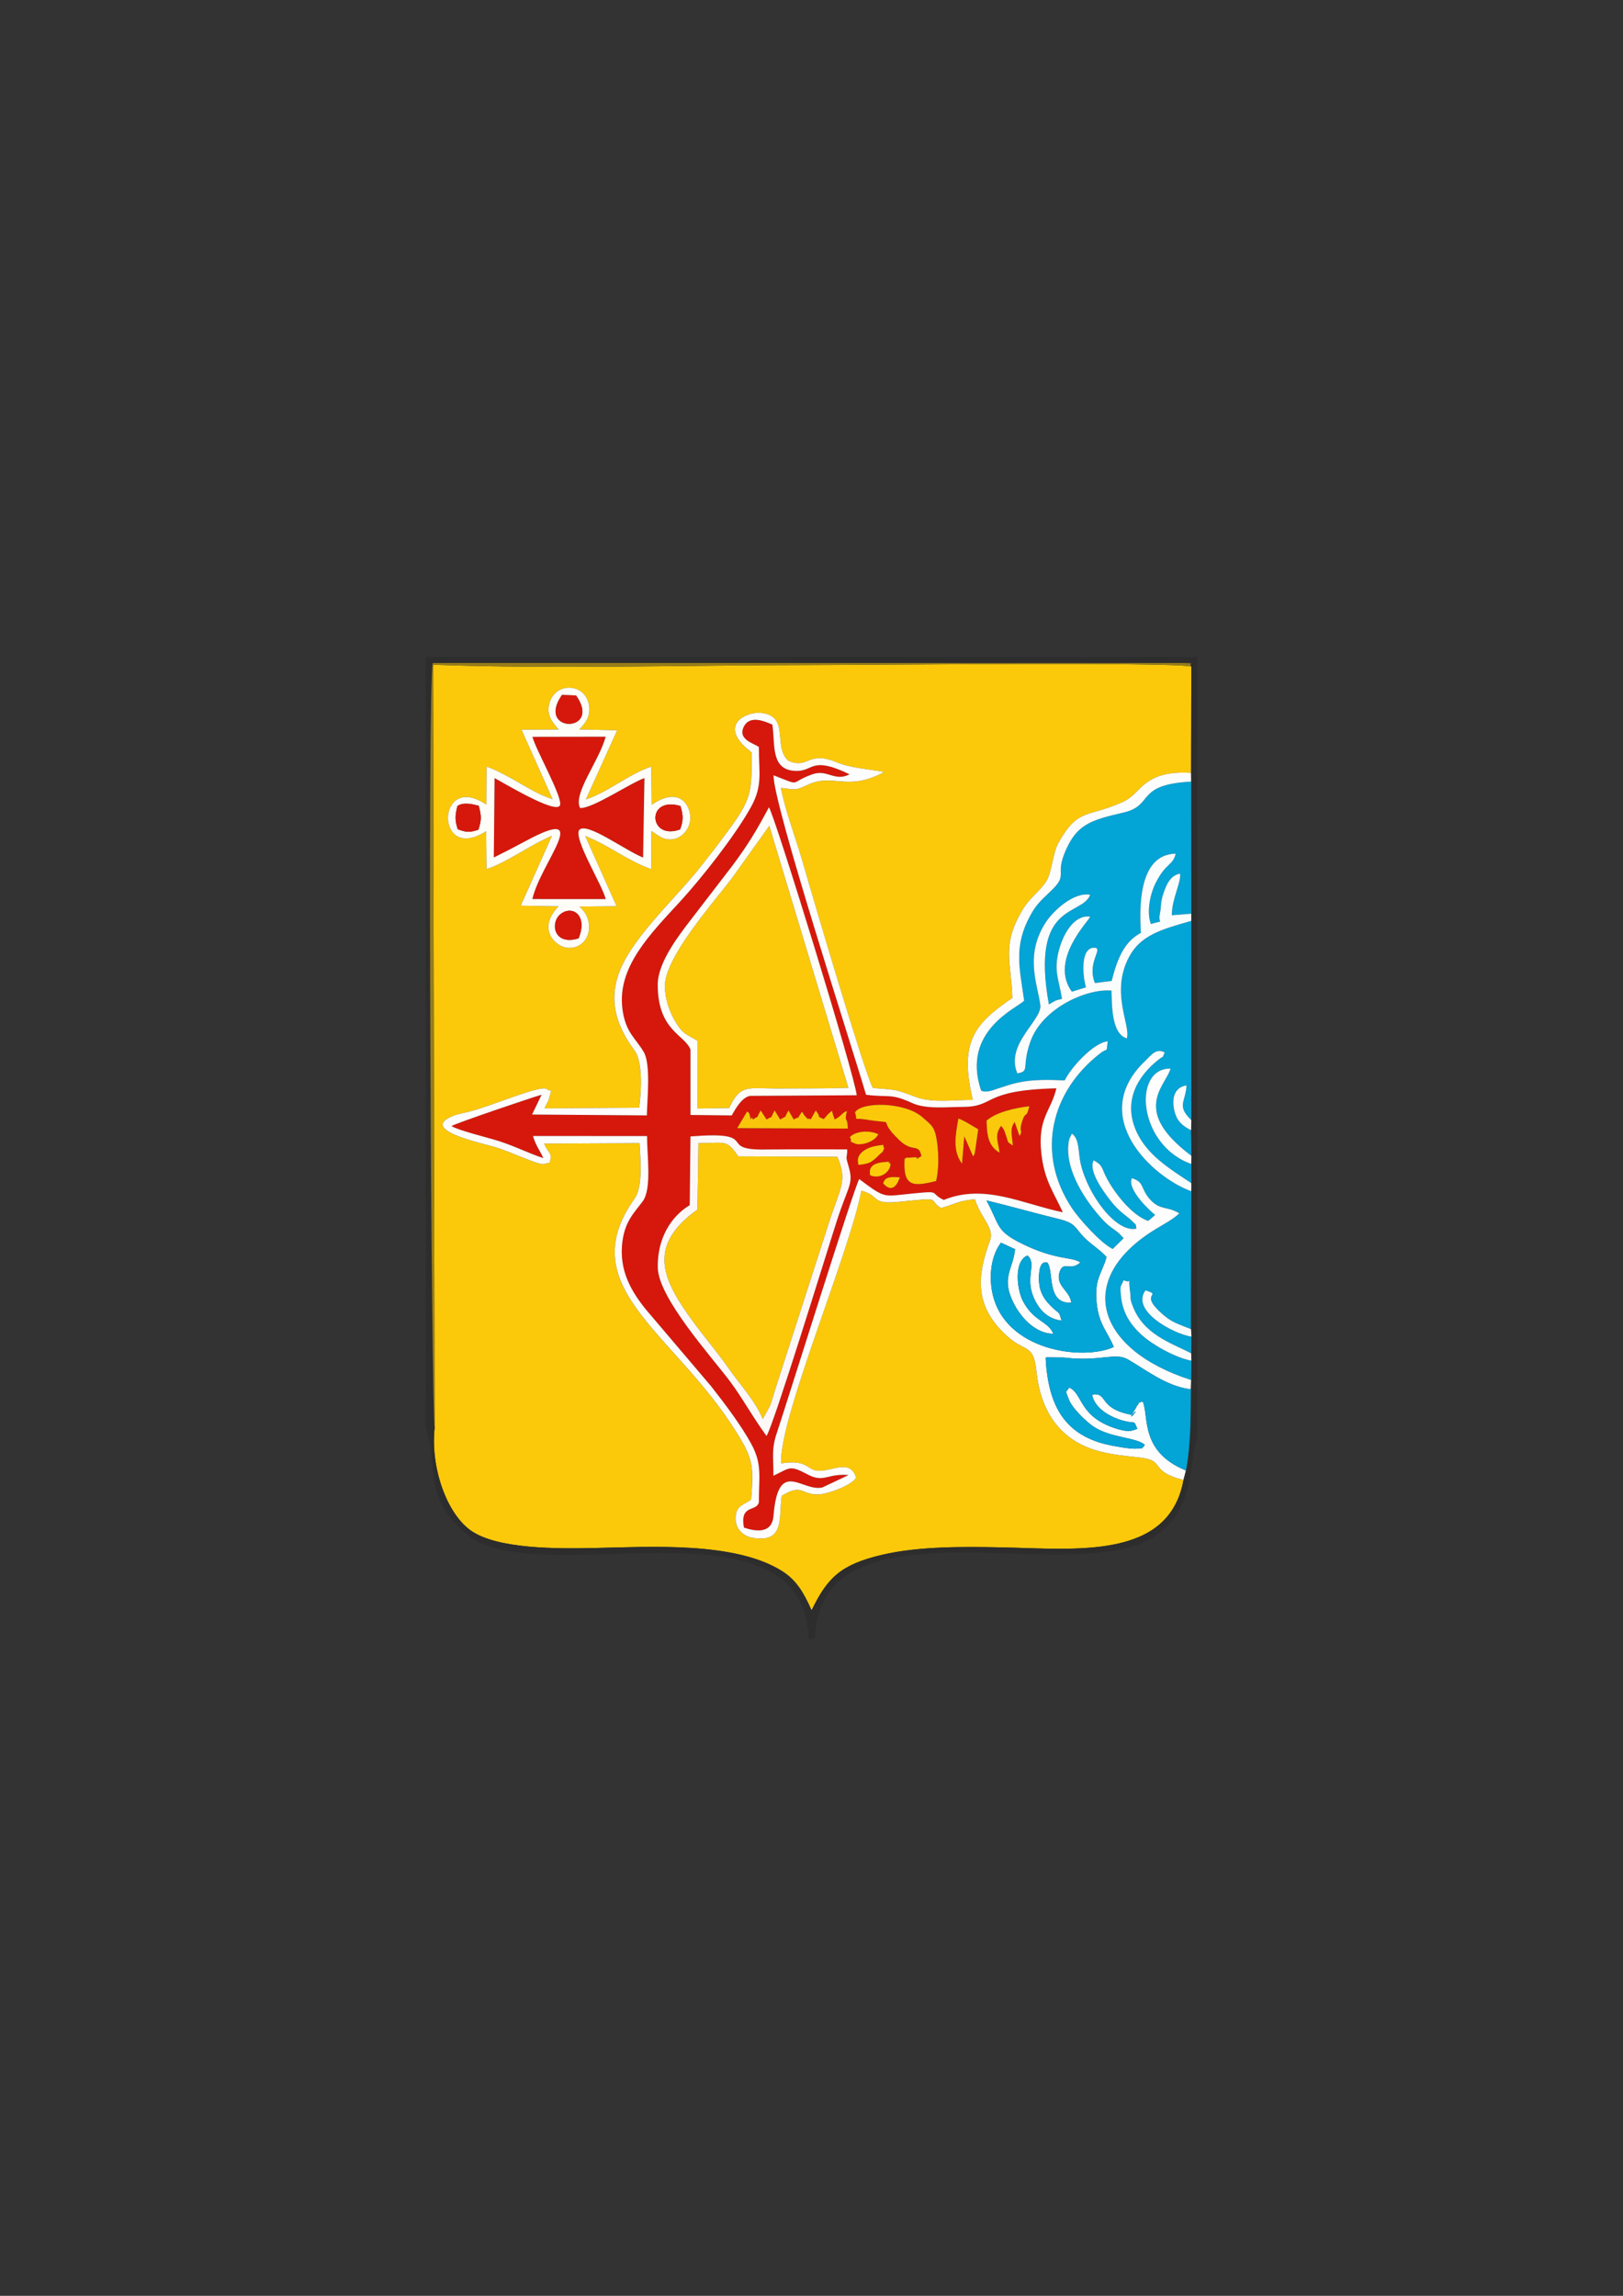 <?xml version="1.0" encoding="UTF-8"?>
<!DOCTYPE svg PUBLIC "-//W3C//DTD SVG 1.1//EN" "http://www.w3.org/Graphics/SVG/1.1/DTD/svg11.dtd">
<!-- Creator: CorelDRAW X5 -->
<svg xmlns="http://www.w3.org/2000/svg" xml:space="preserve" width="210mm" height="297mm" style="shape-rendering:geometricPrecision; text-rendering:geometricPrecision; image-rendering:optimizeQuality; fill-rule:evenodd; clip-rule:evenodd"
viewBox="0 0 210 297"
 xmlns:xlink="http://www.w3.org/1999/xlink">
 <rect x="0" y="0" width="210" height="297" fill="#333333" stroke="none"/>
 <defs>
  <style type="text/css">
   <![CDATA[
    .fil1 {fill:#03A4D6}
    .fil4 {fill:#2D2D2D}
    .fil8 {fill:#977D19}
    .fil2 {fill:#D6180C}
    .fil9 {fill:#F9C50B}
    .fil12 {fill:#FAC90B}
    .fil6 {fill:#FAFDFE}
    .fil0 {fill:#FBC90A}
    .fil13 {fill:#FCCC0B}
    .fil11 {fill:#FCFEFE}
    .fil7 {fill:#FDF8F7}
    .fil5 {fill:#FEFDF7}
    .fil3 {fill:#FEFDFD}
    .fil10 {fill:#FEFEFE}
   ]]>
  </style>
 </defs>
 <g id="Layer_x0020_1">
  <g id="_610950456">
   <path id="_610957368" class="fil0" d="M71.416 108.122c-2.813,1.173 -5.817,3.454 -8.462,4.307l-0.049 -4.902c-6.689,4.291 -6.498,-7.834 0.025,-3.438l0.027 -4.902c1.051,0.29 3.176,1.487 4.133,2.034 1.491,0.854 2.768,1.641 4.412,2.166l-4.026 -8.988 4.799 -0.024c-0.571,-0.731 -1.591,-1.63 -1.227,-3.254 0.672,-2.998 4.834,-2.84 5.184,0.282 0.169,1.508 -0.685,2.298 -1.28,2.961l4.897 0.11 -4.048 8.952c2.85,-0.942 5.555,-3.292 8.467,-4.251l0.054 4.937c3.572,-2.446 5.006,0.035 4.994,1.7 -0.01,1.277 -0.885,2.387 -1.948,2.682 -1.455,0.404 -2.321,-0.527 -3.079,-0.992l-0.029 4.927c-2.918,-0.978 -5.482,-3.089 -8.544,-4.291l4.06 9.09 -4.825 0.047c2.248,1.87 1.37,5.508 -1.488,5.34 -1.516,-0.089 -4.082,-2.385 -1.19,-5.371l-4.902 -0.082 4.043 -9.04zm-15.175 76.568c-0.567,5.241 1.614,11.174 4.707,13.327 3.452,2.403 11.251,2.341 16.006,2.243 7.06,-0.146 18.158,-0.879 24.263,2.999 1.786,1.135 2.758,2.711 3.794,5.066 2.048,-4.233 3.766,-5.924 9.101,-7.183 4.709,-1.111 10.51,-1.066 15.406,-0.967 9.602,0.194 21.721,1.664 23.614,-8.708 -4.557,-1.158 -2.248,-2.516 -5.578,-2.9 -2.417,-0.279 -4.617,-0.448 -6.729,-1.282 -3.844,-1.519 -6.191,-4.789 -6.723,-9.879 -0.38,-3.635 -1.427,-2.396 -3.844,-4.598 -4.274,-3.895 -3.826,-7.819 -2.155,-12.35 0.591,-1.602 -1.283,-2.985 -1.957,-5.314 -2.314,0.213 -2.499,0.634 -4.389,1.132 -1.846,-1.131 0.464,-1.41 -5.335,-0.812 -3.869,0.399 -2.403,-0.709 -4.97,-1.434 -1.587,8.214 -10.648,29.424 -10.397,35.286 3.752,-0.566 3.216,1.037 5.094,0.956 1.755,-0.076 3.925,-1.469 4.617,0.914 -0.555,0.918 -3.351,1.984 -4.585,2.113 -2.528,0.264 -2.259,-1.54 -5.045,0.221 -0.395,2.838 0.414,6.071 -3.668,5.435 -1.273,-0.199 -2.287,-1.091 -2.289,-2.481 -0.002,-1.701 0.919,-1.705 2,-2.465 0.278,-3.497 0.359,-4.843 -1.136,-7.454 -7.954,-13.884 -22.394,-19.623 -13.935,-31.5 1.048,-1.472 0.793,-4.742 0.638,-7.171l-12.336 0.065c0.528,1.403 1.102,1.012 0.706,2.464l-0.87 0.187c-0.845,0.016 -4.159,-1.596 -6.231,-2.217 -1.638,-0.491 -10.345,-2.299 -5.053,-4.143 0.355,-0.124 1.514,-0.362 1.92,-0.469 2.896,-0.761 9.18,-3.484 9.853,-2.875 0.591,0.493 0.756,-0.465 0.283,1.293 -0.094,0.348 -0.424,0.806 -0.564,1.194l12.24 -0.078c0.336,-2.268 0.447,-5.999 -0.574,-7.373 -2.978,-4.01 -3.648,-7.881 -0.875,-12.423 2.502,-4.099 6.744,-7.954 9.567,-11.596 0.697,-0.899 1.262,-1.593 1.858,-2.378 4.703,-6.202 4.581,-6.364 4.581,-12.186 -0.069,-0.068 -0.172,-0.144 -0.224,-0.185 -4.283,-3.396 -0.388,-5.108 1.371,-4.939 3.909,0.374 1.522,4.307 3.583,6.182 2.63,1.174 2.478,-1.332 6.19,0.18 2.061,0.839 3.996,0.853 6.215,1.289 -4.808,2.611 -6.538,0.074 -9.935,1.677 -1.628,0.768 -1.543,0.578 -3.415,0.377 0.544,2.915 1.982,6.665 2.86,9.729 1.382,4.824 8.033,27.359 9.041,29.091 3.585,0.314 2.715,0.142 5.809,1.255 1.883,0.677 4.907,0.288 7.123,0.289 -1.815,-7.588 0.278,-9.875 5.123,-13.195 -0.163,-4.76 -1.425,-6.793 1.285,-11.348 1.019,-1.713 2.024,-2.171 3.032,-3.648 0.828,-1.212 0.851,-3.662 1.647,-5.079 2.523,-4.491 3.653,-3.216 8.188,-5.214 1.814,-0.799 2.022,-1.911 3.788,-2.928 1.481,-0.854 3.272,-1.009 5.182,-0.894l0.031 -13.764c-2.61,-0.609 -42.597,-0.191 -48.971,-0.191 -16.091,0 -33.16,0.549 -49.13,-0.04l0.195 98.701z"/>
   <path id="_610944384" class="fil1" d="M154.129 178.529l0.021 -2.498c-2.273,-0.457 -5.177,-2.183 -6.464,-3.368 -1.433,-1.32 -2.371,-2.785 -2.616,-4.774 -0.206,-1.667 0.006,-1.512 0.053,-1.695l0.271 -0.581c1.225,0.603 0.474,-0.938 0.835,1.528 0.138,0.946 -0.094,0.65 0.3,1.73 1.369,3.754 4.991,4.855 7.6,6.201l0.034 -2.149c-2.46,-0.414 -7.875,-3.38 -5.946,-5.997 2.35,0.741 -1.004,0.265 2.163,3.05 1.339,1.177 2.061,1.28 3.732,1.975l0.031 -17.846c-4.953,-1.753 -13.571,-9.665 -5.922,-16.898 0.675,-0.639 1.365,-1.681 2.484,-1.054 -0.449,0.969 0.042,0.262 -0.831,0.955 -2.683,2.13 -4.426,5.214 -3,8.86 1.32,3.375 4.495,5.227 7.275,7.093l-0.006 -2.486c-6.893,-2.399 -7.661,-12.432 -2.675,-12.334 -0.676,2.304 -5.159,5.402 2.687,11.278l-0.035 -3.304c-1.076,-0.539 -1.819,-1.132 -2.15,-2.465 -0.402,-1.621 -0.039,-3.099 1.564,-3.338 -0.13,2.204 -1.319,2.615 0.616,4.496l-0.009 -25.772c-3.918,1.096 -6.572,1.882 -8.047,4.663 -2.456,4.631 0.257,8.886 -0.286,10.531 -2.002,-0.58 -1.928,-4.316 -1.988,-6.177 -3.228,-0.294 -8.93,2.271 -10.471,6.544 -1.224,3.394 0.001,3.865 -1.711,4.162 -1.605,-3.802 3.225,-6.858 2.973,-8.835 -0.343,-2.701 -2.129,-6.543 0.827,-10.883 0.777,-1.142 3.357,-3.776 5.633,-3.392 -1.11,2.864 -7.76,0.83 -5.35,14.185 1.006,-0.551 0.632,-0.45 1.692,-0.719 -0.417,-2.654 -1.162,-3.719 -0.298,-6.627 0.584,-1.964 1.965,-4.29 3.955,-4.007 -0.167,0.554 -5.342,5.638 -2.376,9.711l1.822 -0.564c-0.473,-1.654 -0.69,-5.106 1.04,-5.124 1.349,-0.013 -0.98,1.861 0.126,4.572l2.169 -0.283c0.766,-3.123 1.758,-5.144 3.766,-6.208 -0.145,-2.815 -0.477,-10.17 4.521,-10.251 -0.398,1.592 -1.252,1.134 -2.588,3.771 -0.724,1.429 -1.227,3.785 -0.624,5.334 1.912,-0.6 0.849,0.133 1.163,-1.36 0.181,-0.859 0.053,-1.323 0.374,-2.359 0.437,-1.412 0.989,-2.587 2.226,-2.801 0.186,1.113 -1.062,3.225 -1.058,5.383l2.513 -0.201 -0.012 -17.087c-7.298,0.377 -4.729,3.075 -8.764,4.005 -4.264,0.983 -6.056,1.519 -7.559,5.101 -1.261,3.007 0.315,2.898 -1.566,4.783 -1.372,1.375 -2.011,1.755 -2.928,3.432 -2.176,3.981 -1.39,6.756 -0.793,11.015 -0.842,0.939 -8.2,3.895 -5.565,11.642 0.65,0.303 1.492,-0.05 2.232,-0.297 0.736,-0.246 1.705,-0.565 2.489,-0.738 1.947,-0.429 4.054,-0.38 6.098,-0.292 0.663,-1.475 3.635,-4.861 5.554,-5.06 -0.218,1.681 0.118,0.717 -0.985,1.572 -6.341,4.922 -8.355,12.887 -3.659,19.99 0.994,1.504 3.832,4.628 5.3,5.307l1.407 -1.389c-1.011,-1.202 -1.532,-1.13 -2.651,-2.33 -2.194,-2.355 -4.971,-6.419 -4.475,-10.039 0.016,-0.119 0.035,-0.207 0.06,-0.318 0.024,-0.108 0.069,-0.204 0.097,-0.298l0.27 -0.555c1.021,0.722 0.797,2.392 1.137,3.879 0.918,4.022 4.559,8.984 7.211,8.421 -0.117,-0.811 0.01,-0.375 -0.538,-0.963 -0.619,-0.664 -1.581,-1.058 -2.888,-2.759 -0.806,-1.049 -2.839,-3.754 -2.099,-5.121 1.173,0.622 1.049,1.04 1.585,2.106 1.025,2.037 3.318,4.992 5.453,5.736 0.277,-0.214 0.506,-0.406 0.917,-0.776 -0.846,-0.66 -3.671,-3.377 -3.017,-4.751 1.701,0.502 1.061,1.369 2.43,2.828 1.262,1.345 2.177,0.774 3.713,1.722 -0.797,0.768 -2.121,1.461 -3.048,2.026 -10.648,6.49 -7.68,15.632 4.582,19.536z"/>
   <path id="_610951752" class="fil2" d="M114.273 153.086c0.229,-0.919 1.104,-0.846 2.148,-0.779 -0.337,1.084 -1.054,2.041 -2.148,0.779zm-1.697 -1.058c0.015,-0.276 -0.435,-1.526 1.831,-1.694 1.716,-0.127 -0.007,-0.095 0.817,0.195 0.012,1.111 -1.376,2.079 -2.647,1.498zm-13.397 33.739c-1.805,-2.463 -3.142,-4.963 -4.759,-7.109 -2.424,-3.218 -9.22,-10.738 -9.31,-14.648 -0.085,-3.705 1.652,-6.611 4.133,-8.1l0.096 -8.891c9.234,-0.741 3.395,1.754 9.477,1.691 3.602,-0.037 7.205,-0.014 10.807,-0.017 -0.005,1.255 -0.258,0.745 0.119,1.993 0.77,2.551 0.094,2.428 -1.465,7.265 -1.474,4.571 -8.193,26.494 -9.098,27.818zm11.832 -35.415c-0.183,-1.184 1.183,-1.923 2.396,-2.121 1.595,-0.26 0.557,-0.001 1.018,0.27 -0.386,0.849 -0.016,0.27 -0.626,0.863 -0.48,0.466 -1,1.02 -1.677,1.17 -1.703,0.376 -0.882,-0.095 -1.111,-0.182zm-1.043 -3.262c0.844,-0.859 2.697,-0.86 3.682,-0.353 -0.581,1.105 -2.374,1.484 -2.993,1.212 -1.05,-0.46 -0.26,-0.018 -0.689,-0.86zm14.509 3.447c-1.24,-1.632 -0.861,-3.657 -0.472,-5.836 0.73,0.24 1.792,0.95 2.565,1.391l-0.386 2.719c-0.138,0.751 -0.043,0.38 -0.277,0.795l-1.139 -2.612 -0.291 3.543zm3.172 -5.564c1.191,-1.057 3.554,-1.637 5.532,-1.863 -0.416,1.78 -0.472,0.455 -0.969,2.089 -0.393,1.294 0.194,1.01 -0.301,1.756l-0.63 -1.806c-0.687,0.968 -0.302,1.754 -0.239,3.047 -0.864,-0.632 -0.468,-0.187 -0.901,-1.359 -0.18,-0.489 -0.181,-0.733 -0.624,-1.179 -0.863,1.231 -0.383,1.86 -0.192,3.464 -1.481,-0.899 -1.625,-2.276 -1.677,-4.149zm-15.751 -0.157c-1.688,-0.268 -0.849,0.332 -1.271,-0.901 0.77,-1.411 6.462,-1.402 8.733,0.625 1.207,1.077 1.636,1.172 1.918,3.45 0.198,1.603 0.178,3.374 -0.15,4.793 -2.998,0.752 -4.305,0.769 -4.083,-2.87 0.655,-0.368 0.03,-0.065 0.788,-0.165 0.071,-0.009 0.183,-0.011 0.255,-0.019 0.069,-0.008 0.181,-0.004 0.246,-0.011 0.848,-0.091 -0.41,0.654 0.882,-0.159 -0.34,-1.73 -1.086,-0.38 -2.831,-2.038 -3.401,-3.231 0.343,-1.94 -4.486,-2.705zm-15.238 -1.012c0.571,0.139 0.31,1.535 0.598,0.731 0.025,-0.071 0.098,0.196 0.157,0.288 1.018,-0.677 0.252,0.114 1.009,-1.172l0.755 1.172c1.001,-0.605 0.347,0.107 1.046,-1.172l0.718 1.172c1.005,-0.594 0.398,0.007 1.076,-1.172 0.039,0.064 0.089,0.159 0.11,0.197l0.577 0.976c1.014,-0.609 0.144,0.344 1.058,-1.017l0.307 0.481c1.412,1.515 -0.228,0.04 0.83,0.516l0.645 -1.153c0.902,1.214 -0.114,0.59 1.04,1.122 0.37,-0.439 0.65,-0.787 1.058,-1.062 0.214,0.375 -0.079,-0.214 0.105,0.38l0.247 0.724c0.89,-0.41 0.923,-0.883 1.591,-1.087 -0.386,1.62 0.06,0.518 0.114,2.273l-14.32 -0.056 1.277 -2.141zm-7.321 -8.004c-0.687,-1.946 -4.266,-2.424 -4.236,-8.464 0.015,-2.918 2.927,-6.569 4.144,-8.172l5.522 -7.181c2.01,-2.706 3.058,-4.436 4.721,-7.545 0.742,0.992 11.184,34.914 11.357,37.253l-13.786 0.08c-1.07,0.171 -1.909,1.691 -2.384,2.529l-5.338 -0.061 0 -8.438zm15.819 -35.645c1.899,-0.661 2.853,1.017 4.765,0.015 -4.976,-2.405 -4.619,-0.407 -6.873,-0.436 -3.399,-0.044 -2.725,-3.384 -3.12,-5.998 -0.841,-0.338 -2.924,-1.369 -3.718,0.33 -0.773,1.654 1.427,2.125 1.975,2.577 0.001,3.456 0.521,4.99 -1.06,7.831 -2.014,3.619 -6.292,9.058 -9.074,12.094 -3.858,4.212 -8.198,8.47 -7.526,13.909 0.391,3.164 1.775,3.854 2.791,5.669 0.892,1.595 0.421,6.062 0.374,8.149l-14.851 -0.112 1.232 -2.561c-1.185,0.323 -11.372,3.78 -11.654,4.056 0.862,0.552 4.702,1.493 6.061,1.918 2.055,0.642 4.121,1.687 5.815,2.222 -0.487,-1.097 -0.922,-1.488 -1.34,-2.855l14.763 0.002c-0.012,2.432 0.645,6.815 -0.562,8.449 -1.099,1.488 -2.454,2.675 -2.684,5.783 -0.274,3.709 1.596,6.501 3.744,8.964l7.78 9.157c1.743,2.217 3.91,5.083 5.213,7.481 1.433,2.638 0.977,4.239 0.977,7.562 -0.345,1.273 -2.48,0.197 -1.932,3.256 1.807,0.611 3.648,0.673 3.824,-1.514 0.611,-7.591 3.697,-3.047 6.336,-3.68l3.378 -1.601c-2.769,-0.236 -3.171,1.039 -5.251,-0.056 -2.429,-1.278 -2.257,-0.895 -4.473,0.149 0.019,-2.336 -0.282,-3.369 0.415,-5.464 1.52,-4.568 9.944,-31.592 10.687,-32.925 2.962,2.251 3.191,2.264 5.293,2.044 5.934,-0.622 3.472,-0.369 5.644,0.662 5.285,-2.149 10.149,0.503 15.401,1.596 -1.121,-2.507 -2.386,-4.074 -2.772,-7.611 -0.501,-4.594 1.204,-5.363 1.946,-8.422 -9.736,0.236 -7.791,2.379 -12.085,2.4 -2.162,0.011 -4.777,0.325 -6.579,-0.499 -2.84,-1.298 -2.933,-0.679 -5.966,-1.069 -1.891,-6.458 -11.972,-37.437 -11.973,-41.333 3.85,1.496 1.859,0.981 5.077,-0.139z"/>
   <path id="_610944000" class="fil3" d="M127.635 155.295c3.142,0.753 6.111,1.614 9.281,2.386 2.309,0.562 2.075,1.069 3.305,2.341 1,1.034 1.947,1.502 2.957,2.589 -0.618,2.2 -1.605,2.81 -1.278,5.968 0.29,2.8 1.379,3.632 2.211,5.673 -3.996,1.83 -14.143,0.509 -15.706,-6.983 -0.47,-2.251 -0.154,-4.862 1.113,-6.509l1.823 0.848c-0.285,2.709 -1.889,3.674 -0.134,7.077 0.871,1.688 2.699,3.827 5.075,3.865 -0.631,-1.658 -2.561,-1.561 -3.952,-4.29 -0.719,-1.411 -1.212,-5.07 0.607,-5.844 1.289,1.086 -0.369,2.744 0.828,5.475 0.663,1.513 1.758,2.739 3.596,2.951 -0.395,-1.322 -0.224,-0.766 -1.268,-1.769 -1.186,-1.139 -1.732,-2.219 -1.662,-4.009 0.084,-2.146 0.943,-1.706 1.083,-1.734 0.899,1.132 -0.168,5.369 3.088,5.192 -0.107,-1.533 -2.128,-2.174 -1.485,-4.013 0.51,-1.459 1.351,0.021 2.672,-1.194 -1.13,-0.774 -3.108,-0.24 -7.507,-2.402 -3.492,-1.717 -2.848,-2.308 -4.648,-5.62zm-27.703 -61.56c0.395,2.615 -0.279,5.955 3.12,5.998 2.254,0.029 1.897,-1.97 6.873,0.436 -1.912,1.002 -2.866,-0.676 -4.765,-0.015 -3.219,1.121 -1.227,1.635 -5.077,0.139 0.001,3.896 10.082,34.875 11.973,41.333 3.033,0.391 3.126,-0.229 5.966,1.069 1.802,0.824 4.417,0.51 6.579,0.499 4.294,-0.021 2.35,-2.164 12.085,-2.4 -0.742,3.059 -2.447,3.828 -1.946,8.422 0.386,3.537 1.651,5.104 2.772,7.611 -5.253,-1.093 -10.116,-3.745 -15.401,-1.596 -2.172,-1.032 0.291,-1.285 -5.644,-0.662 -2.102,0.221 -2.331,0.207 -5.293,-2.044 -0.744,1.333 -9.167,28.357 -10.687,32.925 -0.697,2.095 -0.396,3.128 -0.415,5.464 2.216,-1.044 2.044,-1.427 4.473,-0.149 2.079,1.095 2.482,-0.18 5.251,0.056l-3.378 1.601c-2.639,0.633 -5.725,-3.911 -6.336,3.68 -0.176,2.187 -2.017,2.125 -3.824,1.514 -0.548,-3.06 1.587,-1.984 1.932,-3.256 -0,-3.324 0.456,-4.924 -0.977,-7.562 -1.303,-2.398 -3.47,-5.264 -5.213,-7.481l-7.78 -9.157c-2.149,-2.462 -4.018,-5.255 -3.744,-8.964 0.229,-3.108 1.585,-4.295 2.684,-5.783 1.207,-1.634 0.55,-6.017 0.562,-8.449l-14.763 -0.002c0.418,1.366 0.853,1.758 1.34,2.855 -1.694,-0.535 -3.759,-1.579 -5.815,-2.222 -1.359,-0.425 -5.199,-1.365 -6.061,-1.918 0.282,-0.276 10.468,-3.733 11.654,-4.056l-1.232 2.561 14.851 0.112c0.047,-2.087 0.518,-6.554 -0.374,-8.149 -1.016,-1.815 -2.4,-2.505 -2.791,-5.669 -0.672,-5.44 3.668,-9.698 7.526,-13.909 2.782,-3.037 7.06,-8.476 9.074,-12.094 1.581,-2.841 1.061,-4.375 1.06,-7.831 -0.547,-0.452 -2.748,-0.923 -1.975,-2.577 0.794,-1.698 2.877,-0.668 3.718,-0.33zm53.2 97.734l0.32 -1.234c-6.009,-2.46 -4.754,-6.991 -5.59,-8.922 -1.006,0.316 -0.122,-0.211 -0.753,0.598 -0.55,0.706 0.714,-1.119 -0.258,0.43 -1.501,2.393 1.163,-0.908 -0.401,0.695 -4.43,-0.809 -3.007,-2.928 -5.132,-2.631 0.226,1.654 2.201,2.907 4.027,3.388 1.78,0.469 1.258,-0.186 1.815,1.043l-0.51 0.189c-0.351,0.059 -0.244,0.112 -0.846,0.089 -0.369,-0.014 -1.068,-0.198 -1.425,-0.312 -4.844,-1.556 -4.253,-4.55 -6.043,-5.3 -0.462,0.811 -0.553,0.113 -0.065,1.474 0.428,1.194 2.275,2.932 3.193,3.558 2.212,1.508 5.76,1.42 6.668,2.405 -0.584,0.616 0.046,0.315 -1.016,0.461 -0.771,0.106 -3.262,-0.366 -4.068,-0.567 -5.383,-1.345 -7.434,-5.1 -7.757,-11.168 0.097,-0.033 0.246,-0.165 0.298,-0.069l2.085 0.023c4.549,0.576 6.609,-0.704 8.234,0.229 2.414,1.385 5.023,3.507 8.183,3.881l0.036 -1.199c-12.262,-3.903 -15.23,-13.046 -4.582,-19.536 0.927,-0.565 2.252,-1.258 3.048,-2.026 -1.536,-0.948 -2.451,-0.378 -3.713,-1.722 -1.369,-1.458 -0.728,-2.326 -2.43,-2.828 -0.655,1.374 2.171,4.091 3.017,4.751 -0.41,0.37 -0.64,0.562 -0.917,0.776 -2.135,-0.743 -4.428,-3.699 -5.453,-5.736 -0.536,-1.066 -0.412,-1.483 -1.585,-2.106 -0.74,1.367 1.293,4.073 2.099,5.121 1.307,1.701 2.269,2.095 2.888,2.759 0.548,0.588 0.421,0.152 0.538,0.963 -2.652,0.563 -6.292,-4.399 -7.211,-8.421 -0.34,-1.487 -0.116,-3.157 -1.137,-3.879l-0.27 0.555c-0.029,0.094 -0.073,0.191 -0.097,0.298 -0.025,0.111 -0.044,0.199 -0.06,0.318 -0.496,3.62 2.281,7.684 4.475,10.039 1.119,1.2 1.64,1.128 2.651,2.33l-1.407 1.389c-1.468,-0.68 -4.306,-3.804 -5.3,-5.307 -4.697,-7.103 -2.682,-15.068 3.659,-19.99 1.103,-0.856 0.766,0.109 0.985,-1.572 -1.919,0.199 -4.891,3.585 -5.554,5.06 -2.045,-0.088 -4.151,-0.137 -6.098,0.292 -0.783,0.173 -1.752,0.492 -2.489,0.738 -0.74,0.247 -1.582,0.601 -2.232,0.297 -2.635,-7.747 4.723,-10.703 5.565,-11.642 -0.598,-4.259 -1.383,-7.034 0.793,-11.015 0.917,-1.678 1.556,-2.057 2.928,-3.432 1.881,-1.885 0.305,-1.776 1.566,-4.783 1.502,-3.582 3.295,-4.117 7.559,-5.101 4.035,-0.931 1.466,-3.628 8.764,-4.005l-0.011 -1.128c-1.91,-0.114 -3.701,0.041 -5.182,0.894 -1.766,1.018 -1.975,2.129 -3.788,2.928 -4.535,1.998 -5.665,0.723 -8.188,5.214 -0.796,1.417 -0.819,3.867 -1.647,5.079 -1.008,1.476 -2.013,1.934 -3.032,3.648 -2.71,4.555 -1.448,6.588 -1.285,11.348 -4.846,3.32 -6.939,5.607 -5.123,13.195 -2.217,-0.002 -5.24,0.388 -7.123,-0.289 -3.094,-1.113 -2.224,-0.941 -5.809,-1.255 -1.009,-1.732 -7.659,-24.267 -9.041,-29.091 -0.878,-3.065 -2.316,-6.814 -2.86,-9.729 1.872,0.201 1.787,0.392 3.415,-0.377 3.398,-1.603 5.127,0.935 9.935,-1.677 -2.219,-0.436 -4.154,-0.45 -6.215,-1.289 -3.711,-1.511 -3.56,0.994 -6.19,-0.18 -2.062,-1.876 0.326,-5.808 -3.583,-6.182 -1.759,-0.168 -5.654,1.544 -1.371,4.939 0.052,0.041 0.155,0.117 0.224,0.185 0,5.822 0.122,5.984 -4.581,12.186 -0.596,0.786 -1.161,1.48 -1.858,2.378 -2.823,3.642 -7.065,7.498 -9.567,11.596 -2.772,4.542 -2.102,8.414 0.875,12.423 1.02,1.374 0.909,5.105 0.574,7.373l-12.24 0.078c0.139,-0.388 0.47,-0.846 0.564,-1.194 0.473,-1.758 0.308,-0.8 -0.283,-1.293 -0.672,-0.609 -6.956,2.115 -9.853,2.875 -0.406,0.107 -1.565,0.345 -1.92,0.469 -5.292,1.844 3.415,3.652 5.053,4.143 2.071,0.621 5.386,2.233 6.231,2.217l0.87 -0.187c0.397,-1.452 -0.177,-1.061 -0.706,-2.464l12.336 -0.065c0.154,2.429 0.41,5.699 -0.638,7.171 -8.459,11.877 5.981,17.616 13.935,31.5 1.496,2.611 1.414,3.957 1.136,7.454 -1.081,0.76 -2.002,0.764 -2,2.465 0.002,1.39 1.016,2.283 2.289,2.481 4.082,0.636 3.273,-2.596 3.668,-5.435 2.786,-1.761 2.517,0.043 5.045,-0.221 1.234,-0.129 4.03,-1.195 4.585,-2.113 -0.692,-2.383 -2.862,-0.99 -4.617,-0.914 -1.879,0.081 -1.342,-1.522 -5.094,-0.956 -0.251,-5.861 8.81,-27.071 10.397,-35.286 2.567,0.725 1.101,1.833 4.97,1.434 5.799,-0.598 3.489,-0.319 5.335,0.812 1.891,-0.498 2.075,-0.919 4.389,-1.132 0.674,2.329 2.548,3.712 1.957,5.314 -1.671,4.53 -2.119,8.455 2.155,12.35 2.417,2.202 3.464,0.963 3.844,4.598 0.532,5.09 2.879,8.36 6.723,9.879 2.112,0.835 4.312,1.004 6.729,1.282 3.33,0.384 1.021,1.742 5.578,2.9z"/>
   <path id="_610956264" class="fil0" d="M94.67 113.651c-2.496,3.267 -8.768,10.329 -8.648,14.032 0.055,1.704 0.619,3.213 1.326,4.425 0.975,1.671 1.403,1.642 2.921,2.553l-0.017 8.742 4.086 -0.064c1.512,-3.204 2.438,-2.489 6.603,-2.522 2.912,-0.023 5.886,0.014 8.826,-0.085l-10.233 -33.898 -4.866 6.817z"/>
   <path id="_610950096" class="fil0" d="M90.243 156.474c-6.561,4.684 -4.568,9.009 -0.682,14.344 1.631,2.239 3.157,3.976 4.724,6.216 1.528,2.185 3.38,4.094 4.412,6.545l0.968 -1.779c0.262,-0.739 0.418,-1.362 0.668,-2.144l6.883 -21.361c1.556,-4.83 2.465,-5.457 1.135,-8.645l-12.831 -0.057c-1.519,-2.24 -1.646,-1.71 -5.147,-1.71l-0.13 8.592z"/>
   <path id="_610948320" class="fil4" d="M153.452 190.235l-0.32 1.234c-1.893,10.372 -14.012,8.901 -23.614,8.708 -4.896,-0.099 -10.697,-0.143 -15.406,0.967 -5.335,1.258 -7.053,2.949 -9.101,7.183 -1.036,-2.355 -2.008,-3.931 -3.794,-5.066 -6.105,-3.878 -17.203,-3.145 -24.263,-2.999 -4.755,0.098 -12.555,0.16 -16.006,-2.243 -3.094,-2.154 -5.274,-8.086 -4.707,-13.327 -0.406,-1.103 -0.982,-95.808 -0.241,-98.919l97.154 -0.003c1.691,0.08 0.546,-0.022 0.994,0.453l-0.031 13.764 0.011 1.128 0.012 17.087 -0.002 0.936 0.009 25.772 -0.03 1.307 0.035 3.304 -0.011 1.056 0.006 2.486 -0.005 1.044 -0.031 17.846 0.052 0.972 -0.034 2.149 0.022 0.959 -0.021 2.498 -0.036 1.199c-0.027,3.372 -0.007,7.242 -0.64,10.507zm-98.37 -5.469c1.682,4.517 -0.601,8.862 5.356,13.772 9.131,7.526 43.588,-5.703 44.196,13.462l0.789 0c0.686,-18.854 33.268,-6.481 43.771,-13.123 5.642,-3.568 4.598,-9.857 5.724,-12.992l0 -100.886 -99.836 0 0 99.766z"/>
   <path id="_610943256" class="fil2" d="M63.992 100.658l-0.098 10.274c1.384,-0.687 2.668,-1.345 4.071,-2.105 9.003,-4.879 1.987,2.738 0.918,7.482l9.486 0.003c-0.44,-1.858 -4.219,-7.831 -3.415,-8.957 0.987,-1.043 5.802,2.579 8.252,3.588l0.177 -10.284c-1.886,0.669 -6.717,3.969 -8.331,3.872 -0.941,-1.879 2.443,-6.023 3.317,-9.227l-9.474 0.018c0.37,1.571 4.029,7.986 3.549,8.885 -0.6,1.125 -7.324,-2.961 -8.453,-3.548z"/>
   <path id="_610952376" class="fil1" d="M127.635 155.295c1.8,3.312 1.156,3.903 4.648,5.62 4.399,2.163 6.377,1.629 7.507,2.402 -1.322,1.214 -2.163,-0.265 -2.672,1.194 -0.642,1.839 1.379,2.48 1.485,4.013 -3.256,0.177 -2.189,-4.059 -3.088,-5.192 -0.141,0.028 -0.999,-0.412 -1.083,1.734 -0.07,1.79 0.476,2.87 1.662,4.009 1.044,1.003 0.873,0.447 1.268,1.769 -1.837,-0.212 -2.933,-1.438 -3.596,-2.951 -1.197,-2.731 0.461,-4.389 -0.828,-5.475 -1.818,0.773 -1.326,4.433 -0.607,5.844 1.391,2.729 3.321,2.632 3.952,4.29 -2.376,-0.038 -4.205,-2.176 -5.075,-3.865 -1.755,-3.403 -0.152,-4.367 0.134,-7.077l-1.823 -0.848c-1.268,1.647 -1.583,4.258 -1.113,6.509 1.563,7.492 11.71,8.813 15.706,6.983 -0.832,-2.041 -1.921,-2.873 -2.211,-5.673 -0.327,-3.159 0.66,-3.768 1.278,-5.968 -1.01,-1.086 -1.957,-1.555 -2.957,-2.589 -1.23,-1.272 -0.997,-1.779 -3.305,-2.341 -3.171,-0.772 -6.14,-1.633 -9.281,-2.386z"/>
   <path id="_610956912" class="fil5" d="M74.863 121.39c-3.214,1.002 -3.708,-2.005 -2.359,-3.115 1.479,-1.216 3.607,0.052 2.359,3.115zm13.136 -14.09c-4.086,1.496 -4.451,-4.377 0.042,-3.029 0.369,1.194 0.395,1.885 -0.042,3.029zm-26.051 -3.059c0.348,1.393 0.368,1.747 -0.042,3.095 -1.162,0.385 -1.572,0.358 -2.682,-0.064 -0.379,-1.211 -0.347,-1.726 -0.045,-2.986 0.733,-0.566 1.985,-0.254 2.768,-0.045zm2.044 -3.582c1.128,0.587 7.853,4.673 8.453,3.548 0.479,-0.899 -3.179,-7.313 -3.549,-8.885l9.474 -0.018c-0.874,3.204 -4.258,7.348 -3.317,9.227 1.614,0.096 6.445,-3.203 8.331,-3.872l-0.177 10.284c-2.45,-1.009 -7.265,-4.63 -8.252,-3.588 -0.804,1.126 2.975,7.098 3.415,8.957l-9.486 -0.003c1.069,-4.744 8.085,-12.36 -0.918,-7.482 -1.403,0.76 -2.686,1.418 -4.071,2.105l0.098 -10.274zm10.539 -10.689c3.466,4.903 -5.279,4.909 -1.817,-0.063l1.817 0.063zm-2.256 4.406l-4.799 0.024 4.026 8.988c-1.645,-0.525 -2.921,-1.312 -4.412,-2.166 -0.956,-0.548 -3.082,-1.745 -4.133,-2.034l-0.027 4.902c-6.523,-4.395 -6.714,7.729 -0.025,3.438l0.049 4.902c2.644,-0.853 5.649,-3.134 8.462,-4.307l-4.043 9.04 4.902 0.082c-2.893,2.985 -0.326,5.281 1.19,5.371 2.858,0.168 3.736,-3.47 1.488,-5.34l4.825 -0.047 -4.06 -9.09c3.062,1.202 5.626,3.313 8.544,4.291l0.029 -4.927c0.757,0.465 1.624,1.396 3.079,0.992 1.063,-0.295 1.938,-1.405 1.948,-2.682 0.013,-1.665 -1.422,-4.146 -4.994,-1.7l-0.054 -4.937c-2.912,0.959 -5.617,3.309 -8.467,4.251l4.048 -8.952 -4.897 -0.11c0.595,-0.662 1.449,-1.453 1.28,-2.961 -0.35,-3.122 -4.512,-3.281 -5.184,-0.282 -0.364,1.624 0.656,2.523 1.227,3.254z"/>
   <path id="_610956312" class="fil1" d="M153.452 190.235c0.633,-3.265 0.613,-7.135 0.64,-10.507 -3.16,-0.374 -5.769,-2.496 -8.183,-3.881 -1.625,-0.932 -3.685,0.347 -8.234,-0.229l-2.085 -0.023c-0.053,-0.096 -0.202,0.036 -0.298,0.069 0.323,6.068 2.373,9.822 7.757,11.168 0.806,0.201 3.297,0.673 4.068,0.567 1.062,-0.146 0.432,0.155 1.016,-0.461 -0.907,-0.984 -4.455,-0.897 -6.668,-2.405 -0.918,-0.625 -2.764,-2.364 -3.193,-3.558 -0.488,-1.361 -0.397,-0.663 0.065,-1.474 1.79,0.75 1.199,3.744 6.043,5.3 0.357,0.115 1.056,0.298 1.425,0.312 0.602,0.023 0.495,-0.03 0.846,-0.089l0.51 -0.189c-0.558,-1.23 -0.035,-0.574 -1.815,-1.043 -1.826,-0.481 -3.8,-1.734 -4.027,-3.388 2.125,-0.297 0.702,1.821 5.132,2.631 1.564,-1.604 -1.1,1.698 0.401,-0.695 0.972,-1.549 -0.292,0.276 0.258,-0.43 0.631,-0.808 -0.254,-0.282 0.753,-0.598 0.836,1.931 -0.419,6.462 5.59,8.922z"/>
   <path id="_610942896" class="fil6" d="M154.137 119.137l0.002 -0.936 -2.513 0.201c-0.005,-2.158 1.244,-4.271 1.058,-5.383 -1.238,0.214 -1.789,1.39 -2.226,2.801 -0.321,1.036 -0.194,1.5 -0.374,2.359 -0.314,1.492 0.749,0.76 -1.163,1.36 -0.603,-1.549 -0.1,-3.905 0.624,-5.334 1.337,-2.637 2.19,-2.179 2.588,-3.771 -4.999,0.081 -4.666,7.436 -4.521,10.251 -2.008,1.064 -3,3.085 -3.766,6.208l-2.169 0.283c-1.106,-2.711 1.224,-4.585 -0.126,-4.572 -1.73,0.017 -1.513,3.47 -1.04,5.124l-1.822 0.564c-2.966,-4.073 2.209,-9.158 2.376,-9.711 -1.99,-0.283 -3.371,2.043 -3.955,4.007 -0.865,2.908 -0.119,3.973 0.298,6.627 -1.06,0.269 -0.685,0.167 -1.692,0.719 -2.41,-13.355 4.241,-11.32 5.35,-14.185 -2.276,-0.384 -4.856,2.251 -5.633,3.392 -2.955,4.34 -1.17,8.182 -0.827,10.883 0.251,1.977 -4.579,5.034 -2.973,8.835 1.712,-0.296 0.487,-0.768 1.711,-4.162 1.541,-4.272 7.243,-6.838 10.471,-6.544 0.06,1.861 -0.014,5.597 1.988,6.177 0.543,-1.645 -2.17,-5.9 0.286,-10.531 1.474,-2.781 4.129,-3.567 8.047,-4.663z"/>
   <path id="_610947504" class="fil5" d="M99.537 106.834l10.233 33.898c-2.94,0.099 -5.915,0.062 -8.826,0.085 -4.166,0.033 -5.091,-0.682 -6.603,2.522l-4.086 0.064 0.017 -8.742c-1.518,-0.911 -1.947,-0.882 -2.921,-2.553 -0.707,-1.212 -1.271,-2.722 -1.326,-4.425 -0.12,-3.703 6.152,-10.764 8.648,-14.032l4.866 -6.817zm-10.196 28.966l0 8.438 5.338 0.061c0.474,-0.838 1.314,-2.358 2.384,-2.529l13.786 -0.08c-0.173,-2.339 -10.615,-36.261 -11.357,-37.253 -1.664,3.109 -2.712,4.84 -4.721,7.545l-5.522 7.181c-1.216,1.603 -4.129,5.254 -4.144,8.172 -0.03,6.041 3.549,6.519 4.236,8.464z"/>
   <path id="_610954440" class="fil7" d="M90.373 147.882c3.502,0 3.628,-0.53 5.147,1.71l12.831 0.057c1.329,3.188 0.421,3.815 -1.135,8.645l-6.883 21.361c-0.25,0.782 -0.406,1.405 -0.668,2.144l-0.968 1.779c-1.032,-2.451 -2.883,-4.359 -4.412,-6.545 -1.567,-2.24 -3.093,-3.977 -4.724,-6.216 -3.886,-5.334 -5.879,-9.659 0.682,-14.344l0.13 -8.592zm8.806 37.884c0.905,-1.325 7.625,-23.247 9.098,-27.818 1.56,-4.837 2.235,-4.714 1.465,-7.265 -0.377,-1.248 -0.123,-0.738 -0.119,-1.993 -3.602,0.003 -7.206,-0.02 -10.807,0.017 -6.083,0.063 -0.244,-2.431 -9.477,-1.691l-0.096 8.891c-2.481,1.49 -4.219,4.396 -4.133,8.1 0.09,3.91 6.887,11.43 9.31,14.648 1.617,2.147 2.954,4.646 4.759,7.109z"/>
   <path id="_610952184" class="fil8" d="M56.241 184.691l-0.195 -98.701c15.97,0.59 33.039,0.04 49.13,0.04 6.375,0 46.361,-0.418 48.971,0.191 -0.447,-0.475 0.698,-0.373 -0.994,-0.453l-97.154 0.003c-0.742,3.11 -0.166,97.815 0.241,98.919z"/>
   <path id="_610958040" class="fil0" d="M110.628 143.914c0.422,1.233 -0.416,0.634 1.271,0.901 4.829,0.766 1.085,-0.525 4.486,2.705 1.745,1.658 2.491,0.307 2.831,2.038 -1.292,0.813 -0.034,0.068 -0.882,0.159 -0.066,0.007 -0.177,0.003 -0.246,0.011 -0.072,0.008 -0.183,0.009 -0.255,0.019 -0.758,0.1 -0.134,-0.203 -0.788,0.165 -0.222,3.639 1.085,3.622 4.083,2.87 0.328,-1.418 0.348,-3.19 0.15,-4.793 -0.282,-2.278 -0.711,-2.373 -1.918,-3.45 -2.271,-2.027 -7.963,-2.035 -8.733,-0.625z"/>
   <path id="_610950600" class="fil6" d="M154.14 154.105l0.005 -1.044c-2.78,-1.866 -5.955,-3.718 -7.275,-7.093 -1.426,-3.646 0.317,-6.73 3,-8.86 0.873,-0.693 0.382,0.014 0.831,-0.955 -1.118,-0.627 -1.808,0.415 -2.484,1.054 -7.649,7.234 0.969,15.145 5.922,16.898z"/>
   <path id="_610950984" class="fil9" d="M96.661 143.803l-1.277 2.141 14.32 0.056c-0.053,-1.755 -0.5,-0.653 -0.114,-2.273 -0.668,0.204 -0.701,0.677 -1.591,1.087l-0.247 -0.724c-0.184,-0.594 0.109,-0.006 -0.105,-0.38 -0.408,0.275 -0.688,0.624 -1.058,1.062 -1.154,-0.532 -0.139,0.092 -1.04,-1.122l-0.645 1.153c-1.058,-0.476 0.582,0.999 -0.83,-0.516l-0.307 -0.481c-0.914,1.361 -0.044,0.408 -1.058,1.017l-0.577 -0.976c-0.021,-0.037 -0.071,-0.133 -0.11,-0.197 -0.678,1.18 -0.071,0.578 -1.076,1.172l-0.718 -1.172c-0.699,1.279 -0.045,0.568 -1.046,1.172l-0.755 -1.172c-0.757,1.286 0.009,0.495 -1.009,1.172 -0.059,-0.092 -0.132,-0.36 -0.157,-0.288 -0.288,0.804 -0.027,-0.592 -0.598,-0.731z"/>
   <path id="_610954008" class="fil10" d="M154.14 150.575l0.011 -1.056c-7.846,-5.876 -3.363,-8.974 -2.687,-11.278 -4.985,-0.098 -4.218,9.935 2.675,12.334z"/>
   <path id="_610943832" class="fil11" d="M154.15 176.031l-0.022 -0.959c-2.609,-1.346 -6.231,-2.447 -7.6,-6.201 -0.394,-1.08 -0.162,-0.784 -0.3,-1.73 -0.361,-2.466 0.39,-0.926 -0.835,-1.528l-0.271 0.581c-0.047,0.183 -0.259,0.029 -0.053,1.695 0.245,1.988 1.183,3.454 2.616,4.774 1.287,1.185 4.191,2.911 6.464,3.368z"/>
   <path id="_610953168" class="fil12" d="M127.65 144.972c0.052,1.873 0.196,3.249 1.677,4.149 -0.192,-1.604 -0.672,-2.233 0.192,-3.464 0.443,0.446 0.443,0.69 0.624,1.179 0.432,1.173 0.037,0.727 0.901,1.359 -0.063,-1.293 -0.448,-2.079 0.239,-3.047l0.63 1.806c0.495,-0.745 -0.092,-0.462 0.301,-1.756 0.496,-1.635 0.553,-0.31 0.969,-2.089 -1.978,0.226 -4.34,0.807 -5.532,1.863z"/>
   <path id="_610955280" class="fil2" d="M74.863 121.39c1.249,-3.062 -0.879,-4.331 -2.359,-3.115 -1.349,1.109 -0.856,4.117 2.359,3.115z"/>
   <path id="_610950168" class="fil2" d="M74.531 89.969l-1.817 -0.063c-3.462,4.972 5.282,4.966 1.817,0.063z"/>
   <path id="_610946040" class="fil2" d="M59.179 104.285c-0.302,1.259 -0.334,1.775 0.045,2.986 1.11,0.422 1.52,0.45 2.682,0.064 0.409,-1.349 0.39,-1.703 0.042,-3.095 -0.784,-0.209 -2.035,-0.52 -2.768,0.045z"/>
   <path id="_610949088" class="fil2" d="M87.999 107.299c0.437,-1.144 0.411,-1.835 0.042,-3.029 -4.492,-1.348 -4.127,4.524 -0.042,3.029z"/>
   <path id="_610944624" class="fil9" d="M124.478 150.536l0.291 -3.543 1.139 2.612c0.233,-0.415 0.139,-0.045 0.277,-0.795l0.386 -2.719c-0.773,-0.441 -1.835,-1.151 -2.565,-1.391 -0.389,2.179 -0.768,4.204 0.472,5.836z"/>
   <path id="_610950216" class="fil6" d="M154.161 172.923l-0.052 -0.972c-1.671,-0.695 -2.393,-0.797 -3.732,-1.975 -3.167,-2.785 0.188,-2.31 -2.163,-3.05 -1.929,2.616 3.486,5.582 5.946,5.997z"/>
   <path id="_610949424" class="fil6" d="M154.116 146.215l0.03 -1.307c-1.935,-1.882 -0.746,-2.293 -0.616,-4.496 -1.603,0.239 -1.966,1.717 -1.564,3.338 0.331,1.333 1.074,1.926 2.15,2.465z"/>
   <path id="_610949208" class="fil13" d="M111.011 150.351c0.229,0.088 -0.592,0.559 1.111,0.182 0.677,-0.15 1.196,-0.704 1.677,-1.17 0.611,-0.593 0.24,-0.014 0.626,-0.863 -0.461,-0.271 0.577,-0.53 -1.018,-0.27 -1.214,0.198 -2.579,0.936 -2.396,2.121z"/>
   <path id="_610948008" class="fil0" d="M109.968 147.089c0.429,0.841 -0.361,0.399 0.689,0.86 0.619,0.271 2.412,-0.108 2.993,-1.212 -0.985,-0.508 -2.838,-0.506 -3.682,0.353z"/>
   <path id="_610957488" class="fil13" d="M112.576 152.028c1.271,0.581 2.659,-0.387 2.647,-1.498 -0.824,-0.29 0.899,-0.322 -0.817,-0.195 -2.266,0.167 -1.815,1.417 -1.831,1.694z"/>
   <path id="_610947888" class="fil0" d="M114.273 153.086c1.094,1.262 1.812,0.305 2.148,-0.779 -1.044,-0.067 -1.919,-0.14 -2.148,0.779z"/>
  </g>
 </g>
</svg>
